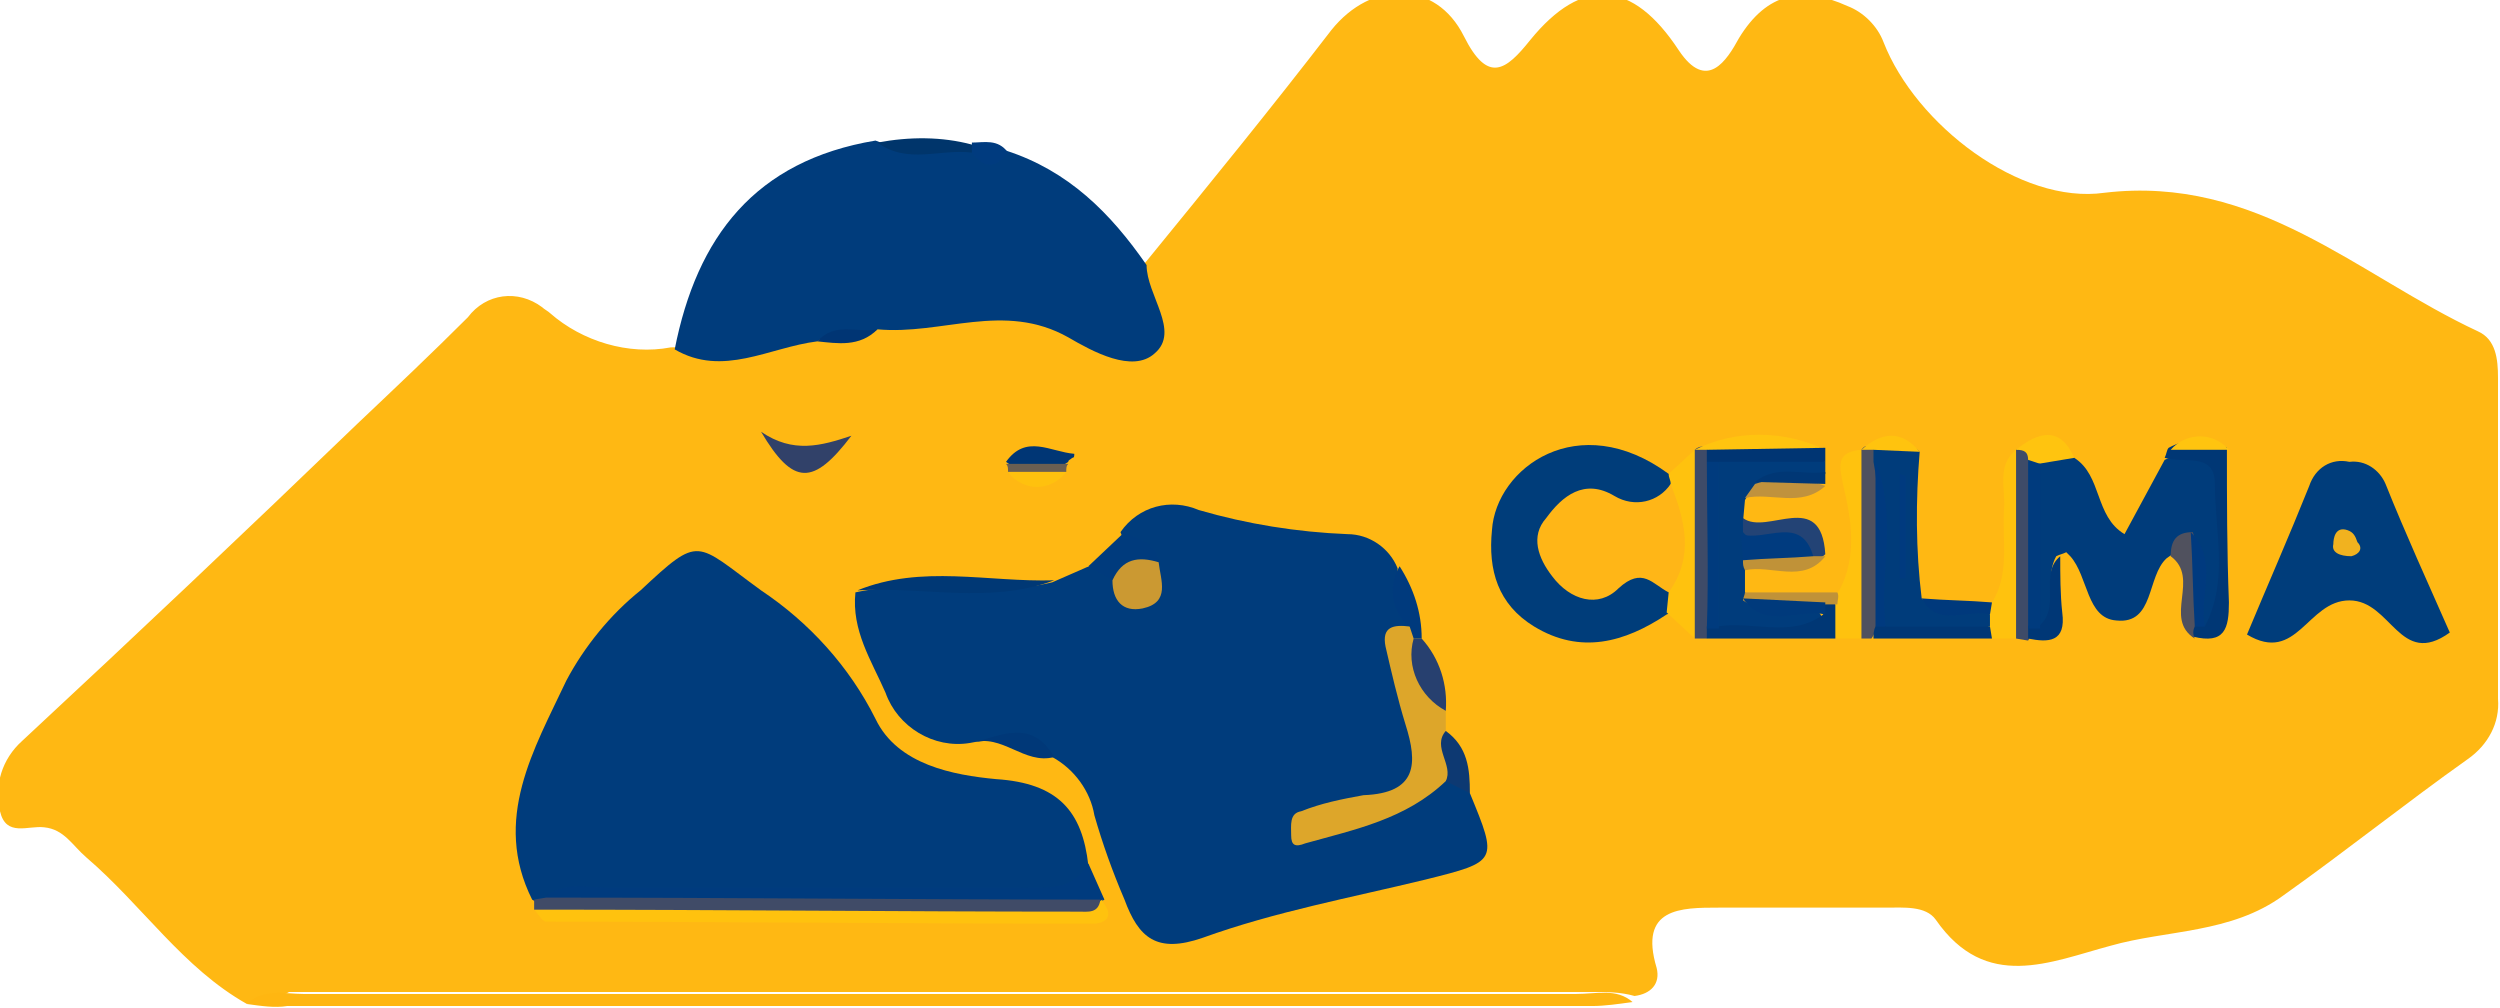 <?xml version="1.0" encoding="UTF-8"?> <!-- Generator: Adobe Illustrator 26.0.2, SVG Export Plug-In . SVG Version: 6.00 Build 0) --> <svg xmlns="http://www.w3.org/2000/svg" xmlns:xlink="http://www.w3.org/1999/xlink" version="1.1" id="Group_52" x="0px" y="0px" width="124.5px" height="50.2px" viewBox="0 0 124.5 50.2" style="enable-background:new 0 0 124.5 50.2;" xml:space="preserve"> <style type="text/css"> .st0{fill:#FFB813;} .st1{fill:#003C7C;} .st2{fill:#FFB611;} .st3{fill:#00356B;} .st4{fill:#003B7F;} .st5{fill:#003D7B;} .st6{fill:#003C7B;} .st7{fill:#003D7A;} .st8{fill:#DDA62A;} .st9{fill:#003B7E;} .st10{fill:#FFC20E;} .st11{fill:#404B67;} .st12{fill:#003775;} .st13{fill:#314169;} .st14{fill:#003875;} .st15{fill:#3E4B68;} .st16{fill:#4F515F;} .st17{fill:#27406F;} .st18{fill:#FFC40F;} .st19{fill:#50515E;} .st20{fill:#003B7D;} .st21{fill:#003573;} .st22{fill:#003878;} .st23{fill:#003776;} .st24{fill:#003A7D;} .st25{fill:#234375;} .st26{fill:#C09238;} .st27{fill:#0D3972;} .st28{fill:#003675;} .st29{fill:#C0923D;} .st30{fill:#00397C;} .st31{fill:#FFC30E;} .st32{fill:#003574;} .st33{fill:#FFC10E;} .st34{fill:#6B5F52;} .st35{fill:#CB9932;} .st36{fill:#F1B21F;} .st37{fill:#003A7F;} .st38{fill:#FFB617;} .st39{fill:#003A7C;} </style> <path id="Path_190" class="st0" d="M12.3,50c-3.2-1.8-5.2-4.9-8-7.3c-0.7-0.6-1.1-1.4-2.1-1.5c-0.8-0.1-1.9,0.5-2.2-0.8 c-0.3-1.3,0.1-2.6,1.1-3.5c5.6-5.2,11.2-10.5,16.7-15.8c1.9-1.8,3.7-3.5,5.5-5.3c0.9-1.2,2.5-1.4,3.7-0.5c0.1,0.1,0.3,0.2,0.4,0.3 c1.6,1.4,3.9,2.1,6,1.7c2.4,0,4.7-0.9,7.1-1.2c1,0,2.1-0.1,3.1-0.4c3.5-0.7,6.9-1.1,10.3,0.3c2,0.8,3.2,0.7,2.8-1.9 c0-0.4,0.1-0.8,0.4-1.1c3.1-3.8,6.2-7.6,9.2-11.5c2-2.5,5.2-2.5,6.6,0.3c1.2,2.4,2.1,1.7,3.3,0.2c2.6-3.2,5.1-3,7.4,0.5 c1.4,2.1,2.4,0.5,3-0.6c1.4-2.3,3.2-2.6,5.4-1.6c0.8,0.3,1.5,1,1.8,1.8c1.6,4.1,6.8,8.1,11,7.5c7.6-0.9,12.6,4.1,18.6,6.9 c0.9,0.4,1,1.4,1,2.3c0,5.3,0,10.6,0,16c0.1,1.2-0.5,2.3-1.5,3c-3.1,2.2-6.1,4.6-9.2,6.8c-2.6,1.9-5.8,1.7-8.6,2.5 c-3,0.8-6.2,2.3-8.7-1.3c-0.5-0.7-1.6-0.6-2.5-0.6c-2.8,0-5.5,0-8.3,0c-1.9,0-4,0-3.1,3c0.2,0.8-0.3,1.3-1.1,1.4 c-0.7-0.2-1.4-0.2-2-0.2c-21.7,0-43.3,0-65,0C13.7,49.8,13,49.8,12.3,50z"></path> <path id="Path_191" class="st1" d="M40.7,17c-2.4,0.3-4.7,1.8-7.1,0.4C34.7,11.8,37.6,8,43.6,7c1.4,0.6,2.8,0.1,4.1,0.3 c0.8,0.2,1.6,0.3,2.4,0.2c3.1,1,5.2,3.1,7,5.7c0,1.5,1.7,3.3,0.4,4.4c-1.1,1-3.1-0.1-4.3-0.8c-3.2-1.8-6.3-0.1-9.5-0.4 C42.8,17.1,41.6,16.3,40.7,17z"></path> <path id="Path_192" class="st2" d="M12.3,50c0.8-0.8,1.9-0.5,2.8-0.5c21.1,0,42.3,0,63.4,0c1,0,2-0.3,2.8,0.4 c-0.7,0.1-1.4,0.2-2,0.2c-21.7,0-43.3,0-65,0C13.7,50.2,13,50.1,12.3,50z"></path> <path id="Path_193" class="st3" d="M48.4,7.6c-1.6-0.2-3.2,0.6-4.7-0.5c1.6-0.3,3.2-0.3,4.7,0.1c0.1,0.1,0.2,0.2,0.1,0.3 S48.4,7.6,48.4,7.6z"></path> <path id="Path_194" class="st4" d="M48.4,7.6c0-0.2,0-0.3,0-0.5c0.6,0,1.3-0.2,1.8,0.5C49.6,8.4,49,8.4,48.4,7.6z"></path> <path id="Path_195" class="st1" d="M73.2,39.5c1.4,3.4,1.4,3.4-2.2,4.3c-3.7,0.9-7.5,1.6-11.1,2.9c-2.3,0.8-3.2,0-3.9-1.9 c-0.6-1.4-1.1-2.8-1.5-4.2c-0.2-1.2-1-2.3-2.1-2.9c-1.2-0.7-2.7-1-4.1-0.7c-1.8,0.3-3.6-0.8-4.2-2.5c-0.7-1.6-1.7-3.1-1.5-5 c3.2-0.7,6.5,0.3,9.8-0.5l1.6-0.7c0.6-0.3,1,0,1.5,0.3c0.3,0.2,0.6,0.8,1.1,0.5c0.4-0.2,0.3-0.6,0.2-1c-0.2-0.6-0.8-1-1-1.6 c0.9-1.3,2.5-1.7,3.9-1.1c2.4,0.7,4.9,1.1,7.4,1.2c1.1,0,2.1,0.7,2.5,1.7c-0.1,1.1,0.7,2.1,0.6,3.2c-0.6,1.4,0.1,2.7,0.3,4 c0.7,3.4,0.4,4.1-3,5c-0.7,0.2-1.4,0.2-2.3,0.4c2.8,0.3,4.5-1.5,6.5-2.3C72.5,38.6,72.9,39.1,73.2,39.5z"></path> <path id="Path_196" class="st1" d="M26.5,44.8c-2-4,0.1-7.5,1.7-10.9c0.9-1.7,2.2-3.3,3.7-4.5c3-2.8,2.7-2.4,6,0 c2.4,1.6,4.4,3.8,5.7,6.4c1.1,2.3,3.9,2.8,6,3c3.1,0.2,4.3,1.6,4.6,4.3c-0.4,2.2-2.2,1.9-3.7,2c-7.6,0.1-15.3,0-22.9,0.1 C27.2,45.1,26.8,45,26.5,44.8z"></path> <path id="Path_197" class="st5" d="M122,31.5c-2.5,1.8-2.9-1.6-5-1.6c-2.1,0-2.6,3.2-5.1,1.7c1-2.4,2.1-4.9,3.1-7.4 c0.3-0.9,1.1-1.4,2-1.2c0.8-0.1,1.5,0.4,1.8,1.1C119.8,26.6,120.9,29,122,31.5z"></path> <path id="Path_198" class="st6" d="M103.3,22.8c1.4,0.9,1,2.9,2.5,3.8l2-3.7c1.8-0.8,2.9-0.6,2.8,1.7c0.1,2.2,0,4.3-0.1,6.5 c-1,0.7-1.1-0.2-1.3-0.8c-0.2-0.8,0-1.6-0.2-2.3c-0.3-0.5-0.6-0.6-1.1-0.2c-1,0.9-0.6,3.3-2.5,3.1c-1.5-0.1-1.4-2.2-2.3-3.2 c-0.1-0.1-0.2-0.2-0.2-0.2c-0.2,0.1-0.3,0.1-0.5,0.2c-0.5,0.9-0.1,1.9-0.3,2.9c-0.1,0.7-0.5,1.1-1.1,0.4c-0.8-2.6-0.8-5.4,0.1-8 C101.8,22.5,102.7,22.4,103.3,22.8z"></path> <path id="Path_199" class="st7" d="M83,30.6c-2.1,1.4-4.3,2-6.6,0.6c-1.8-1.1-2.3-2.8-2.1-4.8c0.2-3.1,4.3-6.1,8.8-2.8 c0.2,0.1,0.3,0.5,0.2,0.7c-0.6,0.9-1.7,1.4-2.8,1.2c-1.1-0.2-2.2-0.4-2.8,0.9c-0.2,0.6-0.1,1.2,0.3,1.6c0.7,1,1.7,0.7,2.6,0.4 c1-0.5,2.2-0.2,2.7,0.8c0.1,0.1,0.1,0.2,0.1,0.3C83.6,30,83.6,30.4,83,30.6z"></path> <path id="Path_200" class="st8" d="M72,38.9c-2,1.9-4.5,2.4-7,3.1c-0.5,0.2-0.7,0.1-0.7-0.4c0-0.5-0.1-1.1,0.5-1.2 c1-0.4,2-0.6,3.1-0.8c2.7-0.1,2.7-1.6,2.1-3.5c-0.4-1.3-0.7-2.6-1-3.9c-0.2-1,0.4-1.1,1.2-1c0.2,0.2,0.3,0.4,0.3,0.7 c0.3,1.2,0.8,2.4,1.5,3.5v1C71.9,37.2,72.9,38.1,72,38.9z"></path> <path id="Path_201" class="st9" d="M27.1,44.7c0.9-0.8,2.1-0.5,3.1-0.5c6.9,0,13.7,0,20.6,0c1.3,0,2.6,0.2,3.4-1.2l0.8,1.8l-0.5,0.3 c-8.6,0.5-17.2,0.1-25.8,0.2C28,45.4,27.5,45.2,27.1,44.7z"></path> <path id="Path_202" class="st10" d="M54.9,44.9c0.6,0.7,0.2,1.1-0.5,1.1c-9.1,0-18.2-0.1-27.2-0.1c-0.2,0-0.4-0.4-0.6-0.6 c8.4-0.3,16.7,0,25.1-0.2c1.1,0,2.2,0.3,3.2-0.3L54.9,44.9z"></path> <path id="Path_203" class="st11" d="M54.8,44.8c-0.1,0.7-0.6,0.6-1.1,0.6c-9,0-18.1-0.1-27.1-0.1c0-0.2,0-0.3,0-0.5l0.6-0.1 C36.3,44.7,45.6,44.8,54.8,44.8z"></path> <path id="Path_204" class="st1" d="M90.9,23v0.6c-0.9,0.9-2,0.4-3,0.7c-0.4,0.1-0.8,0.2-1,0.6l-0.1,1.1c0.2,0.2,0.3,0.4,0.4,0.6 c0.1,0.4,0.1,0.8,0,1.1c-0.1,0.2-0.2,0.5-0.3,0.7l0,1.1c0.2,0.2,0.4,0.4,0.7,0.5c1,0.6,2.8-0.8,3.3,1.2c-1.8,0.5-3.8,0.5-5.6,0 c-0.9-2.7-0.9-5.6,0.1-8.3C87.2,22.1,89.2,22.1,90.9,23z"></path> <path id="Path_205" class="st6" d="M95.6,22.5c-0.2,2.4-0.2,4.9,0.1,7.3c1,1.2,2.5,0,3.6,0.8c0.1,0.3,0,0.7-0.3,0.8 c-1.7,0.1-3.4,0.1-5.1-0.1c-1.5-2.6-0.3-5.4-0.9-8.1c0-0.3,0.1-0.7,0.3-1C94.1,22.1,94.9,21.8,95.6,22.5z"></path> <path id="Path_206" class="st10" d="M91.6,29.4c0.9-1.7,0.6-3.5,0.2-5.2c-0.2-1-0.4-1.7,0.9-1.8c0.9,3.1,0.9,6.4,0,9.4h-1.2 c-0.4-0.5-0.2-1.1-0.4-1.7C91.2,29.9,91.4,29.6,91.6,29.4z"></path> <path id="Path_207" class="st12" d="M109.8,31.2c1.2-2.3,0.5-4.7,0.5-7.1c0-1.6-1.5-1-2.5-1.3c0.1-0.2,0.1-0.4,0.2-0.5 c0.9-0.5,2-0.5,2.9,0c0,2.6,0,5.1,0.1,7.7c0,1.3-0.2,2.1-1.8,1.7c-0.1-0.1-0.2-0.3-0.2-0.4c0-0.2,0-0.2,0.1-0.2 C109.4,31,109.7,31,109.8,31.2z"></path> <path id="Path_208" class="st10" d="M83,30.5l0.1-1c0.1-1.8-0.4-3.6,0.1-5.4c0-0.2-0.1-0.3-0.1-0.5l1.3-1.2c0.9,3.1,0.9,6.4,0,9.4 L83,30.5z"></path> <path id="Path_209" class="st10" d="M99.1,31.2v-0.6c-0.2-0.1-0.2-0.4,0-0.5c0,0,0.1-0.1,0.1-0.1c0.9-1.4,0.5-3.1,0.6-4.6 c0.1-1-0.4-2.2,0.6-3c0.9,3.1,0.9,6.4,0,9.4l-1.2,0c-0.2-0.1-0.2-0.2-0.2-0.4S99,31.2,99.1,31.2z"></path> <path id="Path_210" class="st13" d="M37.9,21.5c1.6,1.1,3,0.7,4.5,0.2C40.5,24.2,39.5,24.2,37.9,21.5z"></path> <path id="Path_211" class="st14" d="M52.5,28.9c-3.2,1.2-6.5,0.3-9.8,0.5C45.9,28.1,49.2,29,52.5,28.9z"></path> <path id="Path_212" class="st15" d="M84.4,31.8l0-9.4l0,0c0.2-0.2,0.5-0.2,0.7-0.1c0.1,0,0.1,0.1,0.1,0.2c0.1,0.3,0.1,0.7,0.1,1 c0,2.5,0,4.9,0,7.4c0,0.3-0.1,0.7-0.3,0.9L84.4,31.8z"></path> <path id="Path_213" class="st16" d="M92.7,31.8c0-3.1,0-6.3,0-9.4l0,0c0.2-0.3,0.4-0.2,0.6,0c0,0.2,0,0.4,0,0.6 c0.5,2.6,0.1,5.2,0.2,7.8c0,0.4-0.1,0.7-0.3,1L92.7,31.8z"></path> <path id="Path_214" class="st15" d="M100.4,31.8l0-9.4l0,0c0.7-0.2,0.9,0.3,0.9,0.9c0,2.5,0,5.1,0,7.6c0,0.3-0.1,0.7-0.3,1 L100.4,31.8z"></path> <path id="Path_215" class="st12" d="M85,31.8c0-0.2,0-0.4,0-0.6c0.2-0.3,0.4-0.3,0.5,0c1.8-0.3,3.7,0.6,5.3-0.6 c-0.1-0.1-0.2-0.3-0.2-0.4c0-0.2,0.1-0.2,0.1-0.2c0.2-0.2,0.5-0.1,0.7,0.1c0,0,0,0,0,0l0,1.7L85,31.8z"></path> <path id="Path_216" class="st17" d="M72,35.4c-1.3-0.7-2-2.2-1.6-3.6l0.4,0C71.7,32.8,72.1,34.1,72,35.4z"></path> <path id="Path_217" class="st18" d="M85,22.4l-0.6,0c2-1,4.4-1,6.5,0C89,22.8,87,22.8,85,22.4z"></path> <path id="Path_218" class="st19" d="M109.3,31.2c-0.1,0.2-0.1,0.4,0,0.6c-1.6-1,0.3-3-1.2-4.1c0-0.8,0.3-1.2,1.1-1.2 C109.7,28,109.7,29.7,109.3,31.2z"></path> <path id="Path_219" class="st20" d="M56,26.5c0.7,0.4,1.6,0.5,1.7,1.5c-0.7,0.5-1.5,0.8-2.3,0.9l-1.2-0.7L56,26.5z"></path> <path id="Path_220" class="st21" d="M85,22.4l5.9-0.1V23l-5.3,0c-0.2,0.3-0.4,0.3-0.6,0C85,22.8,85,22.6,85,22.4z"></path> <path id="Path_221" class="st12" d="M93.3,31.8c0-0.2,0-0.4,0.1-0.6c0.2-0.3,0.3-0.3,0.5,0l5.2,0l0.1,0.6L93.3,31.8z"></path> <path id="Path_222" class="st22" d="M48.4,37c1.5-0.4,3-1.2,4.1,0.7C51,38.1,49.9,36.5,48.4,37z"></path> <path id="Path_223" class="st23" d="M101,31.8c0-0.2,0-0.4,0-0.6c0.2-0.3,0.4-0.3,0.5,0c1.2-0.9,0-2.6,1.1-3.5c0,0.9,0,1.9,0.1,2.8 C102.9,32,102,32,101,31.8z"></path> <path id="Path_224" class="st24" d="M70.8,31.8l-0.2,0l-0.2,0l-0.2-0.6c-0.9-0.7-1.1-2-0.5-3C70.4,29.3,70.8,30.5,70.8,31.8z"></path> <path id="Path_225" class="st18" d="M101,22.9c0-0.4-0.2-0.5-0.6-0.5c1.1-0.9,2.2-1.2,2.9,0.4l-1.8,0.3 C101.3,23.2,101.1,23.2,101,22.9z"></path> <path id="Path_226" class="st25" d="M86.8,26.5l0-0.7c1.2,0.9,3.9-1.5,4.1,1.8c-0.2,0.2-0.5,0.3-0.7,0.1 C89.2,27.1,87.7,27.5,86.8,26.5z"></path> <path id="Path_227" class="st26" d="M91.5,30.1l-0.6,0c-1.4,0.3-2.8,0.7-4.1-0.2c0-0.1,0.1-0.3,0.1-0.4c1.5,0,3.1,0,4.6,0 C91.6,29.7,91.5,29.9,91.5,30.1z"></path> <path id="Path_228" class="st27" d="M72,38.9c0.4-0.8-0.7-1.7,0-2.5c1.1,0.8,1.2,1.9,1.2,3.1L72,38.9z"></path> <path id="Path_229" class="st26" d="M90.3,27.7l0.6,0c-1.1,1.4-2.7,0.4-4,0.7c-0.1-0.2-0.1-0.3-0.1-0.5C87.9,26.7,89.1,27,90.3,27.7 z"></path> <path id="Path_230" class="st28" d="M50.1,23c1-1.4,2.2-0.5,3.4-0.4c0,0.1,0,0.2-0.1,0.2c-0.1,0.1-0.2,0.1-0.2,0.2 C52.2,23.7,51,23.7,50.1,23z"></path> <path id="Path_231" class="st29" d="M86.9,24.8l0.5-0.7c1.2-0.4,2.4-0.3,3.5,0.1C89.7,25.3,88.2,24.5,86.9,24.8z"></path> <path id="Path_232" class="st12" d="M90.9,24.1l-3.5-0.1c1.1-0.9,2.4-0.3,3.5-0.5L90.9,24.1z"></path> <path id="Path_233" class="st30" d="M99.2,30l-0.1,0.6c-1.1-0.3-2.6,0.7-3.4-0.8C96.9,29.9,98,29.9,99.2,30z"></path> <path id="Path_234" class="st18" d="M111,22.4l-2.9,0c0.7-0.8,1.9-0.9,2.7-0.2C110.8,22.2,110.9,22.3,111,22.4z"></path> <path id="Path_235" class="st31" d="M93.3,22.4l-0.6,0c1-0.9,2-1,2.9,0.1L93.3,22.4z"></path> <path id="Path_236" class="st32" d="M40.7,17c0.9-1,2-0.4,3-0.6C42.8,17.3,41.7,17.1,40.7,17z"></path> <path id="Path_237" class="st33" d="M53.1,23.5c-0.6,0.8-1.7,1-2.5,0.4c-0.2-0.1-0.3-0.3-0.4-0.4C51.1,23.2,52.1,23.2,53.1,23.5z"></path> <path id="Path_238" class="st34" d="M53.1,23.5c-1,0-1.9,0-2.9,0c0-0.2,0-0.3-0.1-0.4c1,0,2,0,3.1,0C53.1,23.2,53.1,23.3,53.1,23.5z "></path> <path id="Path_239" class="st35" d="M55.4,28.9c0.5-1.1,1.3-1.2,2.3-0.9c0.1,0.9,0.6,2-0.8,2.3C55.9,30.5,55.4,29.9,55.4,28.9z"></path> <path id="Path_240" class="st36" d="M117.1,27.7c-0.6,0-1-0.2-0.9-0.6c0-0.3,0.1-0.9,0.7-0.7c0.3,0.1,0.4,0.3,0.5,0.6 C117.7,27.3,117.5,27.6,117.1,27.7z"></path> <path id="Path_241" class="st9" d="M101,22.9l0.6,0.2v8.2h-0.3H101C101,28.4,101,25.7,101,22.9z"></path> <path id="Path_242" class="st37" d="M109.3,31.2c-0.1-1.6-0.1-3.1-0.2-4.7c1.4,1.4,0.4,3.2,0.7,4.7 C109.7,31.2,109.5,31.2,109.3,31.2z"></path> <path id="Path_243" class="st38" d="M83.2,24.1c0.7,1.8,1.2,3.6-0.1,5.4c-0.8-0.4-1.3-1.3-2.5-0.2c-1,1-2.4,0.6-3.3-0.6 c-0.7-0.9-1.1-2-0.3-2.9c0.8-1.1,1.9-2,3.4-1.1C81.4,25.3,82.6,25,83.2,24.1z"></path> <path id="Path_244" class="st9" d="M85,23c0.2,0,0.4,0,0.6,0v8.3h-0.3h-0.3C85.1,28.5,85,25.7,85,23z"></path> <path id="Path_245" class="st4" d="M90.3,27.7c-1.2,0.1-2.3,0.1-3.5,0.2l-0.1-1.3C87.9,27,89.7,25.6,90.3,27.7z"></path> <path id="Path_246" class="st39" d="M86.8,29.8l4.1,0.2l0,0.6C89.6,30.3,87.9,31.4,86.8,29.8z"></path> <path id="Path_247" class="st37" d="M93.9,31.2c-0.2,0-0.3,0-0.5,0c0-2.7,0-5.5,0-8.2C94.5,25.7,93.6,28.5,93.9,31.2z"></path> <path id="Path_248" class="st37" d="M94.9,23.7v5.1h-0.3v-5.2L94.9,23.7z"></path> </svg> 
